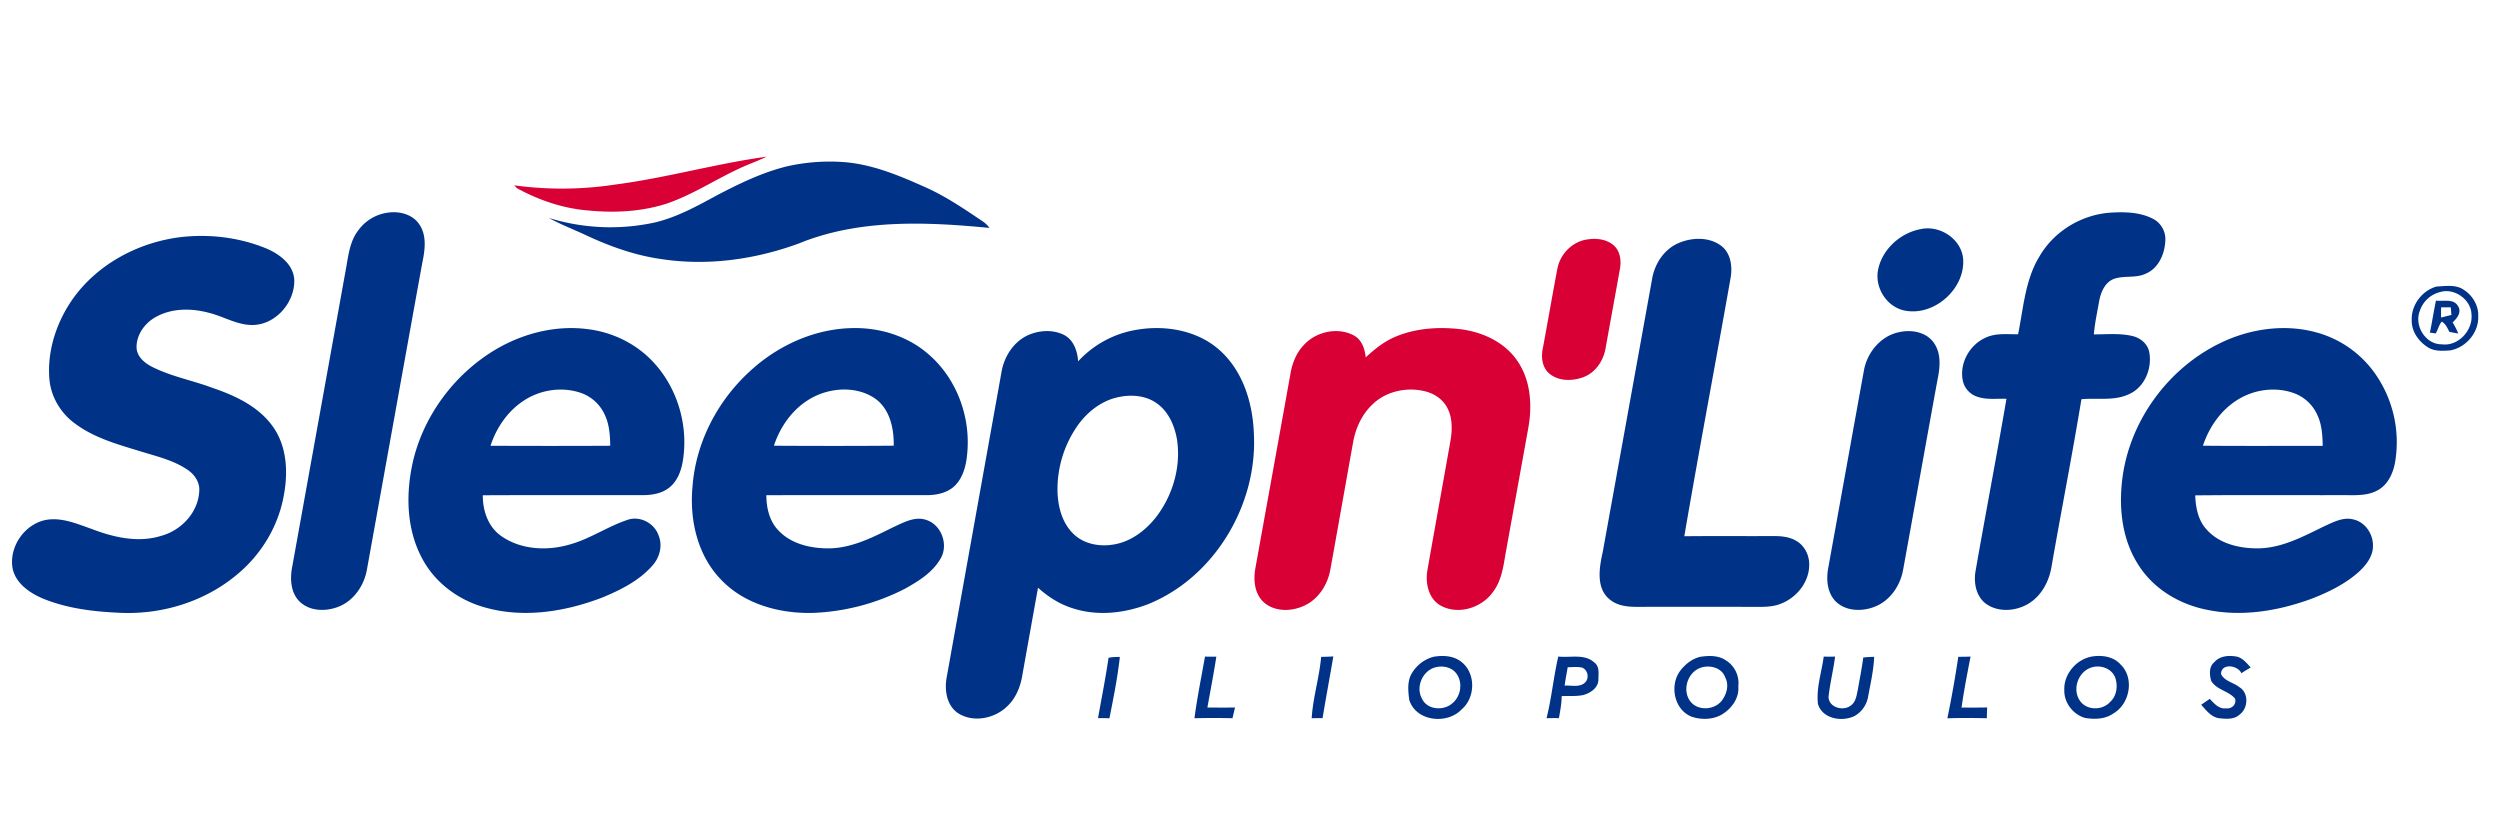 <svg viewBox="0 0 90 30" xmlns="http://www.w3.org/2000/svg" xml:space="preserve" style="fill-rule:evenodd;clip-rule:evenodd;stroke-linejoin:round;stroke-miterlimit:2"><path style="fill:none" d="M0 0h90v30H0z"/><path d="M350.05 157.94c24.89-3.23 49.11-10.17 73.96-13.61-2.88 1.44-5.9 2.58-8.87 3.82-13.63 5.63-25.84 14.29-39.85 19.06-12.3 3.92-25.43 4.55-38.21 3.28-12.18-1-23.95-5.04-34.61-10.88l-1.14-1.33a171.03 171.03 0 0 0 48.72-.34ZM823.4 184.59c4.45-.71 9.5-.08 12.95 3.07 3.01 2.89 3.52 7.45 2.79 11.38-2.28 12.78-4.65 25.55-6.94 38.34-.99 6.06-4.8 11.88-10.66 14.15-5.29 2.01-11.97 2.16-16.55-1.54-3.72-2.98-4.27-8.2-3.32-12.57 2.43-12.92 4.63-25.88 7.1-38.78 1.41-7.11 7.37-13.1 14.63-14.05ZM730.64 231.64c9.78-3.94 20.65-4.59 31.04-3.37 10.45 1.35 20.96 6.07 27.19 14.86 6.8 9.38 7.72 21.71 5.77 32.81-3.7 20.62-7.46 41.23-11.18 61.84-1.08 6.4-2.05 13.19-6.19 18.46-5.57 7.78-17.19 11.24-25.67 6.28-5.78-3.54-7.18-11.06-6.06-17.28 3.73-21.15 7.57-42.28 11.3-63.43.8-5.26.8-11-1.91-15.74-2.04-3.62-5.66-6.14-9.58-7.32-9.08-2.65-19.65-.6-26.53 6.05-5.13 4.8-8.2 11.46-9.44 18.31-3.72 20.67-7.35 41.35-11.09 62.01-1.28 7.36-5.74 14.4-12.64 17.61-6.19 2.94-14.41 3.12-19.76-1.63-4.49-4.11-5.12-10.78-4.1-16.46 5.64-31.35 11.35-62.7 16.96-94.06.82-5.25 2.75-10.46 6.41-14.4 5.92-6.67 16.54-9.17 24.52-4.89 3.9 2.08 5.43 6.55 5.78 10.7 4.51-4.17 9.39-8.1 15.18-10.35Z" style="fill:#d90035;fill-rule:nonzero" transform="matrix(.074 0 0 .074 -3.78 -5.04)"/><g><path d="M434 149.02a94.7 94.7 0 0 1 27.02-2.1c14.06.95 27.22 6.46 39.94 12.14 10.04 4.43 19.15 10.65 28.22 16.76 1.29.82 2.36 1.93 3.26 3.17-30.94-2.99-63.53-4.41-92.88 7.62-21.14 7.73-44.17 10.95-66.53 7.57-12.77-1.76-25.04-6.12-36.68-11.56-6.08-2.86-12.39-5.25-18.28-8.49a101.38 101.38 0 0 0 51.17 2.3c11.25-2.56 21.38-8.32 31.45-13.75 10.65-5.53 21.6-10.8 33.31-13.66ZM239.43 171.61c5.59-.92 12.12.58 15.51 5.46 4.03 5.71 2.81 13.08 1.47 19.47-8.96 49.45-17.84 98.92-26.77 148.37-1.29 7.75-6.16 15.18-13.58 18.23-6.1 2.52-13.96 2.51-19.02-2.19-4.56-4.29-4.94-11.18-3.83-16.97l26.43-146.55c1.01-5.94 1.89-12.21 5.65-17.14a21.32 21.32 0 0 1 14.14-8.68ZM1043.12 193.08c6.96-12.22 20.15-20.33 34.12-21.48 7.1-.48 14.68-.4 21.16 2.91a11.13 11.13 0 0 1 6.09 10.49c-.23 6.42-3.16 13.52-9.41 16.19-4.84 2.38-10.45.86-15.44 2.53-4.43 1.6-6.47 6.35-7.3 10.65-.95 5.45-2.16 10.88-2.63 16.41 6.28.04 12.72-.68 18.9.83 3.72.91 7.17 3.69 8 7.57 1.63 7.93-2.09 17.27-9.75 20.66-7.26 3.46-15.47 1.74-23.19 2.48-4.47 27.08-9.76 54.04-14.49 81.09-1.11 7.3-4.86 14.55-11.35 18.42-6.15 3.67-14.64 4.3-20.63-.02-4.76-3.57-5.99-10.06-5.08-15.64 4.89-28.04 10.27-56 15.08-84.05-5.02-.18-10.3.66-15.05-1.33a10.5 10.5 0 0 1-6.25-7.83c-1.56-8.44 3.56-17.33 11.37-20.67 4.88-2.24 10.37-1.5 15.58-1.57 2.61-12.72 3.39-26.26 10.27-37.64ZM985.41 179.58c9.33-2.09 19.83 4.73 20.72 14.47 1.04 14.6-14.11 28.04-28.49 25.14-8.51-1.75-14.36-10.72-13-19.23 1.71-10.22 10.72-18.5 20.77-20.38ZM138.4 183.53c14.29-1.74 29.16.02 42.49 5.56 6.21 2.7 12.77 7.54 13.34 14.86.5 11.05-8.88 22.11-20.2 22.26-7.54.09-14.11-4.15-21.25-5.91-8.38-2.26-17.82-2.38-25.61 1.86-5.44 2.88-9.67 8.55-9.66 14.86.05 4.32 3.61 7.46 7.15 9.33 9.35 4.86 19.83 6.72 29.63 10.39 11.23 3.8 22.82 9.18 29.77 19.22 6.65 9.57 7.19 21.97 5.1 33.09-2.55 14.54-10.44 27.93-21.58 37.56-15.67 13.71-36.85 20.48-57.55 19.64-12.97-.54-26.2-2.02-38.29-7.05-6.36-2.73-12.95-7.3-14.51-14.47-2.03-10.97 6.53-22.77 17.71-23.91 7.15-.71 13.95 2.24 20.56 4.54 10.82 4.18 22.96 7.01 34.34 3.32 9.64-2.73 17.69-11.44 18.18-21.66.33-4.23-2.26-8.09-5.67-10.35-6.66-4.57-14.66-6.45-22.27-8.79-11.17-3.45-22.83-6.52-32.34-13.61-7.18-5.11-12.06-13.36-12.66-22.19-1.02-13.93 3.76-27.93 11.85-39.17 12.01-16.5 31.41-26.78 51.47-29.38ZM867.46 186.46c6.55-2.89 14.93-3.23 20.9 1.18 4.65 3.49 5.57 9.88 4.7 15.29-7.42 42.04-15.38 83.98-22.59 126.05 14.18-.16 28.36-.01 42.55-.08 4-.05 8.22.18 11.77 2.25 4.19 2.31 6.59 7.13 6.44 11.85-.04 8.52-6.36 16.13-14.2 18.96-4.48 1.7-9.34 1.35-14.03 1.37-18.66-.02-37.32-.02-55.98 0-4.23-.01-8.72-.53-12.21-3.11-7.54-5.41-5.76-15.78-4.02-23.59 8.01-44.22 16-88.45 23.99-132.68 1.21-7.36 5.7-14.41 12.68-17.49ZM1236.39 207.51c4.48-.23 9.58-1.12 13.47 1.71 4.21 2.74 7.07 7.68 6.85 12.77.31 7.92-6.05 15.33-13.78 16.6-3.46.2-7.22.5-10.33-1.29-4.66-2.76-8.35-7.75-8.25-13.34-.33-7.38 4.97-14.46 12.04-16.45m1.92 2.64a13.95 13.95 0 0 0-10.05 9.29c-2.78 7.15 2.84 16.27 10.71 16.17 8.03 1.09 15.25-6.81 14.45-14.63-.26-7.2-8.29-12.81-15.11-10.83Z" style="fill:#003288;fill-rule:nonzero" transform="matrix(.074 0 0 .074 -3.78 -5.04)"/><path d="M1236.13 214.36c3.58.46 8.65-1.16 10.79 2.74 1.86 2.91-.58 5.92-2.67 7.85a35.7 35.7 0 0 1 2.75 5.41c-1.47-.24-2.9-.52-4.32-.79-.97-1.86-1.82-3.94-3.73-5.01-1.4 1.69-1.8 3.92-2.93 5.76l-2.82-.4c1.07-5.17 1.86-10.39 2.93-15.56m2.51 3.27c-.02 1.65-.03 3.29-.01 4.94 1.66-.39 3.33-.82 5.02-1.24l-.28-3.7h-4.73ZM292.18 238.16c13.38-7.92 29.32-11.96 44.85-9.92 12.24 1.47 23.97 7.29 32.27 16.46 11.74 12.86 16.91 31.32 13.83 48.43-.88 4.64-2.78 9.41-6.66 12.33-3.51 2.73-8.08 3.48-12.41 3.53-26.03.04-52.06-.08-78.09.06-.09 7.55 2.65 15.5 9.08 19.92 9.49 6.59 22.14 7.22 33 4.08 9.87-2.68 18.39-8.68 28.04-11.94 6.1-2.31 13.29 1.38 15.38 7.46 2.11 5.04.5 10.88-3.11 14.81-6.5 7.35-15.54 11.82-24.48 15.5-18.14 6.91-38.53 10.14-57.47 4.57-12.6-3.61-23.91-12.09-30.03-23.8-7.76-14.51-7.94-31.91-4.26-47.63 5.44-22.34 20.34-42.11 40.06-53.86m13.79 24.8c-7.85 5.08-13.39 13.2-16.26 22.01 19.41.08 38.83.1 58.24-.01-.07-5.17-.43-10.5-2.73-15.22a19.93 19.93 0 0 0-11.48-10.47c-9.16-3.18-19.7-1.61-27.77 3.69ZM415.81 248.8c13.8-12.81 32.2-21.11 51.18-21.09 12.85-.05 25.88 4.12 35.65 12.61 13.58 11.58 20.55 30.02 19.04 47.69-.42 5.67-1.69 11.71-5.69 15.99-3.54 3.78-8.93 4.97-13.93 4.99-26.05.03-52.11-.05-78.16.03.02 6.15 1.49 12.64 5.91 17.17 6.4 6.8 16.25 8.85 25.26 8.68 10.98-.36 20.91-5.51 30.54-10.28 5.01-2.26 10.56-5.5 16.2-3.5 7.33 2.42 10.75 12.04 6.91 18.65-3.8 6.77-10.65 11.01-17.24 14.7a106.85 106.85 0 0 1-45.5 11.86c-15.94.27-32.86-4.34-44.11-16.19-11.49-11.78-15.39-29.12-13.9-45.13 1.53-21.42 12.07-41.75 27.84-56.18m30.62 12.64c-9.16 4.86-15.68 13.76-18.84 23.51 19.42.11 38.85.14 58.27-.02.16-8.54-1.95-18.27-9.56-23.27-8.85-5.72-20.77-5.01-29.87-.22ZM603.71 228.6c14.32-2.55 30.41.22 41.3 10.41 10.93 10.16 15.52 25.4 16.06 39.95 1.88 34.48-18.96 69.76-51.18 82.96-11.68 4.55-24.96 6.06-37.02 2.08-6.3-1.95-11.94-5.57-16.8-9.98-2.55 14.07-5.06 28.15-7.58 42.23-.88 5.57-2.98 11.14-7.08 15.15-6.13 6.27-16.85 8.54-24.4 3.56-5.53-3.86-6.52-11.37-5.34-17.55 8.89-49.43 17.76-98.87 26.63-148.31 1.27-7.49 5.82-14.66 12.85-17.91 5.51-2.46 12.24-2.87 17.7-.07 4.62 2.47 6.39 7.86 6.73 12.78a49.43 49.43 0 0 1 28.13-15.3m-8.4 32.68c-7.79 1.55-14.47 6.58-19.22 12.8a54.05 54.05 0 0 0-10.55 32.91c.17 7.47 2.18 15.42 7.69 20.78 5.12 5.06 12.89 6.44 19.79 5.2 8.35-1.41 15.46-6.87 20.57-13.42 8.05-10.54 12.07-24.32 10.1-37.51-1.13-6.79-4.13-13.72-9.92-17.78-5.31-3.76-12.25-4.31-18.46-2.98ZM1136.64 232.62c12.87-5 27.33-6.52 40.77-2.95a51.4 51.4 0 0 1 28.52 19.36 58.03 58.03 0 0 1 10.25 44.37c-1.01 5.26-3.58 10.69-8.51 13.28-5.4 2.96-11.76 2.23-17.67 2.31-23.66.06-47.32-.14-70.97.11.21 5.83 1.36 12.01 5.42 16.47 6.28 7.22 16.42 9.43 25.62 9.3 11.52-.28 21.83-5.95 31.95-10.85 4.33-1.95 9.04-4.49 13.93-3.22 5.52 1.22 9.39 6.67 9.53 12.2.34 5.13-2.93 9.62-6.5 12.96-6.53 6.01-14.64 9.99-22.82 13.23-16.35 6.09-34.36 9.17-51.63 5.52-13.12-2.61-25.56-10-32.88-21.38-7.62-11.52-9.69-25.88-8.39-39.42 2.7-31.19 24.31-59.81 53.38-71.29m2.38 30.36c-7.83 5.08-13.34 13.19-16.24 21.96 19.42.17 38.85.06 58.27.06-.11-4.95-.37-10.06-2.45-14.64a19.9 19.9 0 0 0-11.19-10.85c-9.3-3.52-20.14-1.93-28.39 3.47ZM975.4 229.62c5.89-1.24 13.02.12 16.57 5.41 3.61 5.23 2.91 11.95 1.67 17.84-5.6 30.69-11.08 61.41-16.66 92.1-1.3 7.82-6.27 15.31-13.81 18.27-6.11 2.46-13.99 2.33-18.95-2.45-4.3-4.29-4.79-10.92-3.69-16.59 5.78-31.87 11.5-63.75 17.28-95.62 1.52-9 8.36-17.31 17.59-18.96ZM637.29 387.53c1.84.05 3.68.06 5.53.02-1.28 8.28-2.88 16.51-4.36 24.76 4.48.01 8.96.07 13.45-.02-.42 1.73-.82 3.48-1.25 5.22-6.17-.14-12.34-.14-18.5.01 1.34-10.06 3.36-20.01 5.13-29.99ZM693.8 387.67c1.97-.04 3.95-.09 5.93-.22-1.71 10.02-3.58 20-5.24 30.03-1.77-.02-3.54-.01-5.29.05.61-10.08 3.72-19.81 4.6-29.86ZM748.38 387.64c4.61-.8 9.78-.6 13.6 2.43 7.12 5.45 6.93 17.41.2 23.12-7.06 7.52-22.32 5.93-25.53-4.65-.56-4.43-1.09-9.48 1.58-13.38a17.57 17.57 0 0 1 10.15-7.52m-.11 5.48c-5.54 2.21-8.43 9.65-5.38 14.9 2.42 5.39 10.32 5.99 14.52 2.4 4.42-3.39 5.52-10.43 2.03-14.84-2.6-3.29-7.44-3.91-11.17-2.46ZM809.17 387.5c5.8.7 12.67-1.48 17.47 2.86 2.76 1.96 2.05 5.63 2.04 8.55-.14 3.9-3.91 6.36-7.31 7.31-3.47.74-7.05.38-10.55.54-.02 3.61-.72 7.16-1.34 10.71-2.02-.03-4.03-.03-6.03.05 2.49-9.88 3.4-20.1 5.72-30.02m4.58 5.19c-.48 2.99-1.12 5.95-1.48 8.96 3.25-.22 7.24 1.01 9.9-1.47 2.17-2.09 1.44-6.12-1.36-7.27-2.32-.53-4.72-.2-7.06-.22ZM878.39 387.61c4.12-.6 8.73-.71 12.32 1.76a13.03 13.03 0 0 1 6.03 12.65c.48 5.21-2.67 10.02-6.81 12.9-4.49 3.3-10.73 3.59-15.86 1.86-8.58-3.36-10.86-15.23-5.6-22.33 2.47-3.24 5.87-5.95 9.92-6.84m-.15 5.42c-6.33 2.34-8.93 11.09-4.73 16.42 3.94 4.9 12.53 4 15.75-1.27 2.01-3.06 2.93-7.11 1.13-10.48-1.61-4.86-7.76-6.32-12.15-4.67ZM938.29 387.54c1.83.04 3.67.04 5.53 0-.82 6.52-2.45 12.92-3.17 19.46-.06 5.21 7.01 7.25 10.72 4.41 2.61-1.74 2.93-5.1 3.54-7.9.9-5.17 1.96-10.31 2.61-15.51 1.76-.23 3.53-.32 5.32-.34-.26 6.52-1.77 12.92-2.94 19.32a13.38 13.38 0 0 1-6.46 9.38c-6.1 3.09-15.76 1.55-17.95-5.77-.9-7.8 1.8-15.39 2.8-23.05ZM1003.76 387.63c1.98-.01 3.97-.02 5.97-.11-1.59 8.25-3.22 16.49-4.38 24.81 4.15-.01 8.3.05 12.46-.07-.09 1.75-.14 3.5-.16 5.26-6.41-.14-12.82-.18-19.21.03a523.15 523.15 0 0 0 5.32-29.92ZM1068.38 387.57c5-.9 10.71-.21 14.29 3.76 6.92 6.59 4.58 19.19-3.44 23.85-3.99 2.83-9.14 2.97-13.79 2.19-5.8-1.64-10.21-7.35-10.1-13.41-.37-7.7 5.58-14.84 13.04-16.39m-.16 5.37c-6.28 2.2-9.09 10.67-5.26 16.11 3.27 4.75 10.91 4.76 14.65.57 3.4-3.04 3.93-8.29 2.31-12.35-2.05-4.28-7.39-5.89-11.7-4.33ZM1128.29 390.28c2.77-3.24 7.4-3.46 11.29-2.66 2.74.82 4.57 3.18 6.45 5.2-1.54.91-3.07 1.81-4.54 2.81-1.76-3.98-9.83-5.04-9.92.37 1.68 3.54 6.14 4.13 9 6.45 4.58 2.74 4.25 10.21.11 13.23-2.74 2.63-6.86 2.18-10.31 1.8-3.73-.7-6.07-3.9-8.44-6.53 1.4-.93 2.78-1.89 4.17-2.86 2.12 2.22 4.43 5.03 7.87 4.62 2.76.4 5.26-1.9 4.44-4.72-3.12-3.82-9.07-4.24-11.62-8.69-.84-2.96-1.15-6.85 1.5-9.02ZM590.38 388.1c1.81-.35 3.65-.42 5.49-.39-1.09 10.03-3.12 19.94-5.06 29.84-1.86-.08-3.72-.1-5.57-.07 1.77-9.78 3.69-19.55 5.14-29.38Z" style="fill:#003288;fill-rule:nonzero" transform="matrix(.074 0 0 .074 -3.78 -5.04)"/></g></svg>